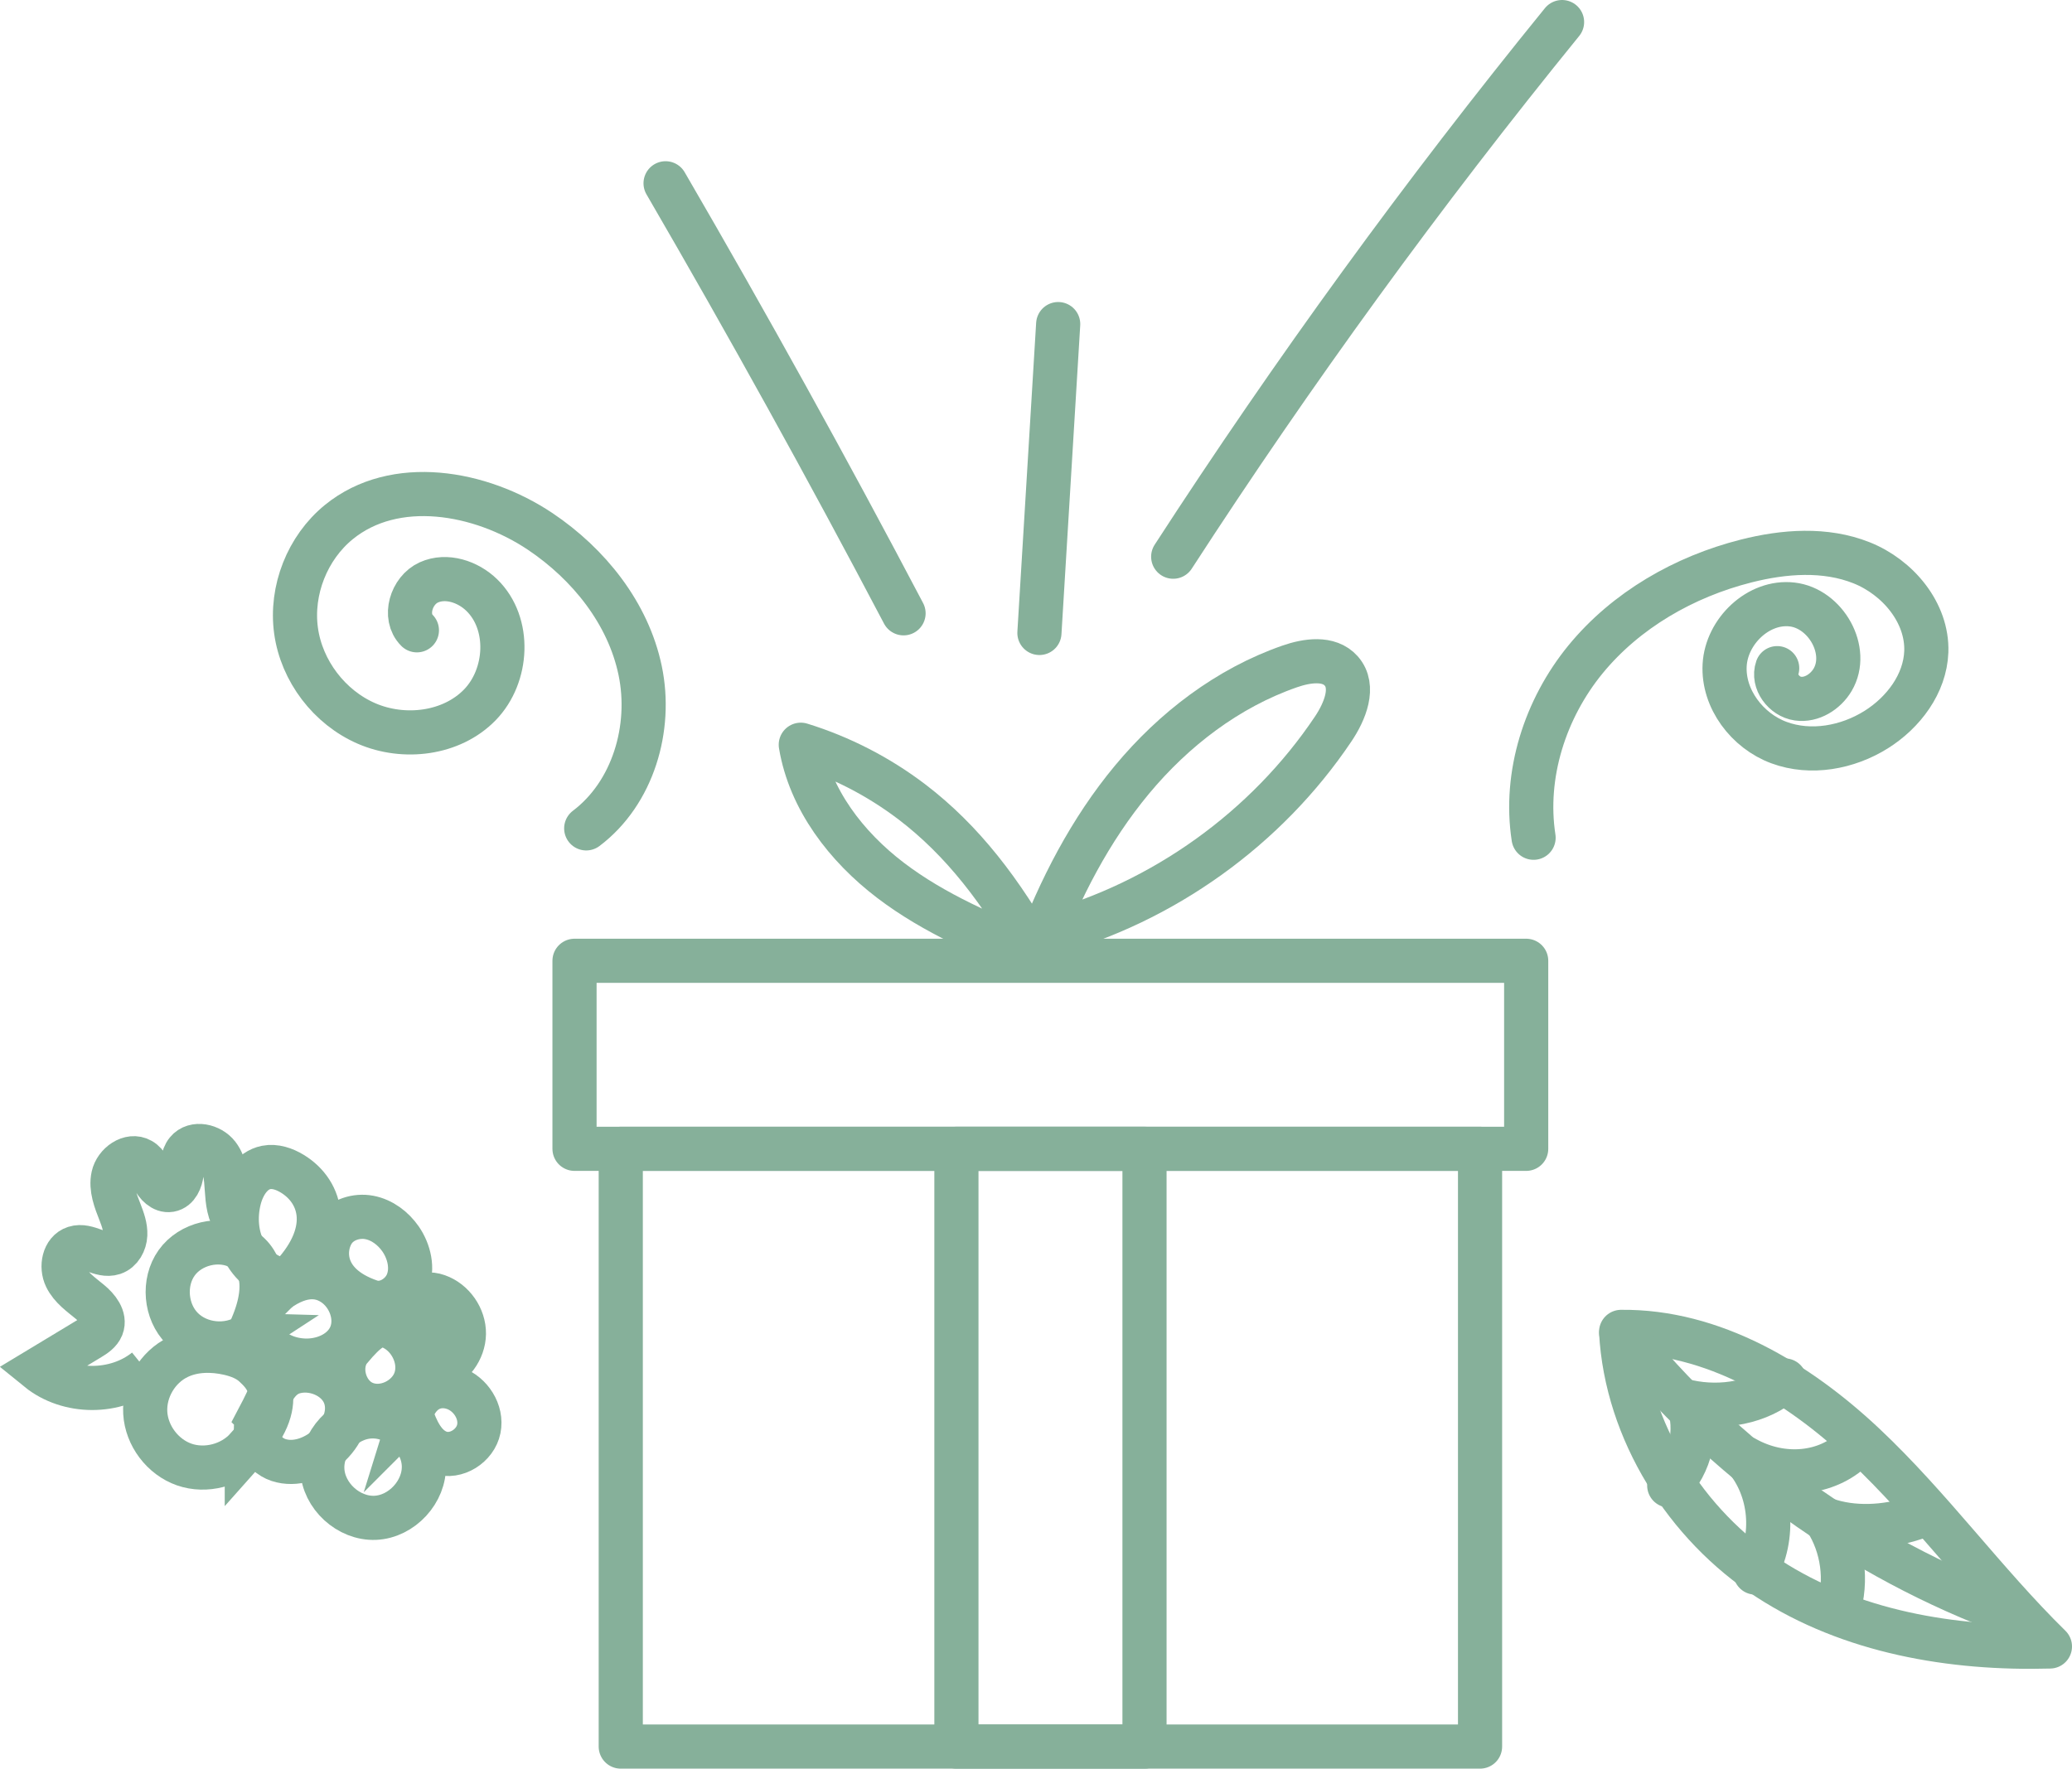<?xml version="1.0" encoding="UTF-8"?> <svg xmlns="http://www.w3.org/2000/svg" id="Layer_1" viewBox="0 0 187.72 160.28"><defs><style> .gcls-1 { stroke-miterlimit: 10; } .gcls-1, .gcls-2 { fill: none; stroke: #86b09a; stroke-width: 4px; } .gcls-2 { stroke-linecap: round; stroke-linejoin: round; } </style></defs><path class="gcls-1" d="M37.23,128.13c.48,1.43,1.17,3.02,2.6,3.51,1.48.51,3.24-.61,3.55-2.15s-.74-3.17-2.22-3.69-3.22.02-3.93,2.33Z"></path><path class="gcls-1" d="M29.2,133.13c-.09-2.41,2.01-4.68,4.42-4.77,2.4-.09,4.68,2.01,4.78,4.41.1,2.4-2,4.68-4.41,4.78s-4.7-1.99-4.79-4.42Z"></path><path class="gcls-1" d="M31.76,122.2c-1.27,1.49-.62,4.12,1.16,4.93,1.78.82,4.12-.29,4.73-2.14s-.52-4.07-2.34-4.77c-1.22-.47-2.14.34-3.55,1.99Z"></path><path class="gcls-1" d="M39.55,124.22c1.41-.45,2.46-1.87,2.48-3.35s-.99-2.93-2.39-3.42-3.09,0-.09,6.77Z"></path><path class="gcls-1" d="M23.43,128.51c-.75,1.41.29,3.3,1.8,3.8,1.52.5,3.22-.12,4.43-1.17,1.26-1.1,2.13-2.85,1.65-4.46-.53-1.79-2.67-2.79-4.49-2.39s-2.31,2.19-3.39,4.22Z"></path><path class="gcls-1" d="M24.26,117.64c-1.07.92-1.12,2.69-.33,3.85.79,1.17,2.24,1.76,3.65,1.81,1.59.06,3.3-.62,4.06-2.02.91-1.67.12-3.93-1.47-4.96s-3.56-.73-5.91,1.31Z"></path><path class="gcls-1" d="M33.56,117.95c1.31.45,2.83-.44,3.35-1.72s.17-2.8-.61-3.94c-.67-.97-1.68-1.74-2.84-1.96s-2.46.19-3.17,1.13c-1.06,1.41-1.41,4.9,3.27,6.49Z"></path><path class="gcls-1" d="M22.36,131.25c-1.38,1.54-3.72,2.15-5.67,1.47-1.95-.68-3.41-2.61-3.53-4.68s1.1-4.15,2.97-5.05c1.42-.69,3.09-.7,4.62-.35.85.2,1.7.52,2.33,1.13s3.39,2.88-.72,7.48Z"></path><path class="gcls-1" d="M22.48,121c-1.81,1.19-4.44.94-5.97-.6-1.53-1.53-1.76-4.19-.51-5.95s3.88-2.39,5.78-1.36c1.91,1.02,2.82,3.58.69,7.91Z"></path><path class="gcls-1" d="M26.03,116.06c-1.62-.12-3.1-1.2-3.87-2.63s-.88-3.17-.49-4.74c.32-1.29,1.13-2.63,2.44-2.89.81-.16,1.65.13,2.36.56,2.71,1.64,3.86,5.42-.44,9.71Z"></path><path class="gcls-1" d="M13.22,124.13c-2.74,2.21-7.03,2.2-9.76-.02,1.56-.94,3.12-1.89,4.68-2.83.43-.26.89-.56,1.08-1.03.32-.83-.37-1.69-1.06-2.26-.81-.67-1.72-1.29-2.18-2.24-.46-.95-.2-2.34.8-2.66,1.14-.37,2.35.84,3.49.46.66-.22,1.05-.95,1.08-1.65s-.22-1.38-.47-2.03c-.41-1.05-.86-2.17-.62-3.27s1.53-2.03,2.5-1.47c.58.33.82,1.03,1.12,1.62s.86,1.2,1.52,1.09c.67-.12.98-.89,1.06-1.56s.05-1.42.48-1.94c.68-.84,2.14-.51,2.8.35s.74,2.01.81,3.09c.07,1.08.17,2.23.85,3.07"></path><path class="gcls-2" d="M60.3,16.61c7.46,12.84,14.65,25.83,21.56,38.97"></path><path class="gcls-2" d="M94.17,57.36c.57-9.33,1.13-18.66,1.7-27.99"></path><path class="gcls-2" d="M106.29,50.45c10.87-16.77,22.63-32.95,35.23-48.45"></path><path class="gcls-2" d="M138.94,75.92c-.88-5.72,1.05-11.7,4.71-16.17,3.67-4.47,8.94-7.49,14.55-8.91,3.43-.87,7.16-1.15,10.45.16,3.29,1.31,5.99,4.52,5.87,8.06-.11,2.91-2.07,5.51-4.54,7.06-2.6,1.63-5.93,2.24-8.8,1.18-2.88-1.06-5.1-3.97-4.93-7.03s3.06-5.84,6.11-5.49,5.23,4.19,3.67,6.83c-.65,1.09-1.9,1.88-3.15,1.7-1.25-.18-2.29-1.56-1.87-2.76"></path><path class="gcls-2" d="M53.11,75.07c4.24-3.2,5.97-9.09,4.89-14.29s-4.65-9.66-9.06-12.62c-5.42-3.63-13.18-4.97-18.24-.85-2.86,2.33-4.38,6.19-3.88,9.84.5,3.65,3.02,6.96,6.4,8.42,3.38,1.46,7.68.95,10.25-1.69,2.57-2.64,2.82-7.38.18-9.95-1.25-1.22-3.21-1.87-4.8-1.15-1.59.72-2.32,3.1-1.08,4.34"></path><path class="gcls-2" d="M146.87,120.7c8.29-.09,15.97,4.53,22.01,10.21,6.04,5.68,10.92,12.49,16.84,18.3-8.88.25-18.06-1.32-25.51-6.16-7.45-4.84-12.85-13.36-13.34-22.35Z"></path><path class="gcls-2" d="M146.89,120.83c9.19,11.46,21.55,20.36,35.34,25.44"></path><path class="gcls-2" d="M173.53,137.55c-2.72.91-5.71,1.01-8.12.16,1.56,2.42,1.98,5.53,1.11,8.27"></path><path class="gcls-2" d="M167.91,131.28c-2.39,2.32-6.38,2.78-9.8.87,2.39,2.82,2.78,7.16.92,10.36"></path><path class="gcls-2" d="M161.69,125.1c-2.26,2.02-5.71,2.6-8.75,1.94.93,2.57.24,5.66-1.71,7.58"></path><rect class="gcls-2" x="56.24" y="104.11" width="77.85" height="54.17"></rect><rect class="gcls-2" x="52.05" y="87.07" width="86.22" height="17.04"></rect><rect class="gcls-2" x="68.08" y="122.67" width="54.17" height="17.04" transform="translate(226.36 36.03) rotate(90)"></rect><path class="gcls-2" d="M93.94,86.11c2.08-5.55,4.83-10.9,8.62-15.46,3.79-4.56,8.67-8.3,14.27-10.25,1.57-.55,3.57-.85,4.68.4,1.27,1.43.34,3.68-.73,5.27-6.04,9-15.4,15.71-25.86,18.56-.88.24-1.9.57-.98,1.48Z"></path><path class="gcls-2" d="M94.03,86.68c-4.66-1.89-9.36-3.86-13.36-6.91-4-3.05-7.29-7.32-8.12-12.28,3.63,1.12,7.06,2.89,10.08,5.19,4.56,3.48,8.11,8.1,11.4,14Z"></path></svg> 